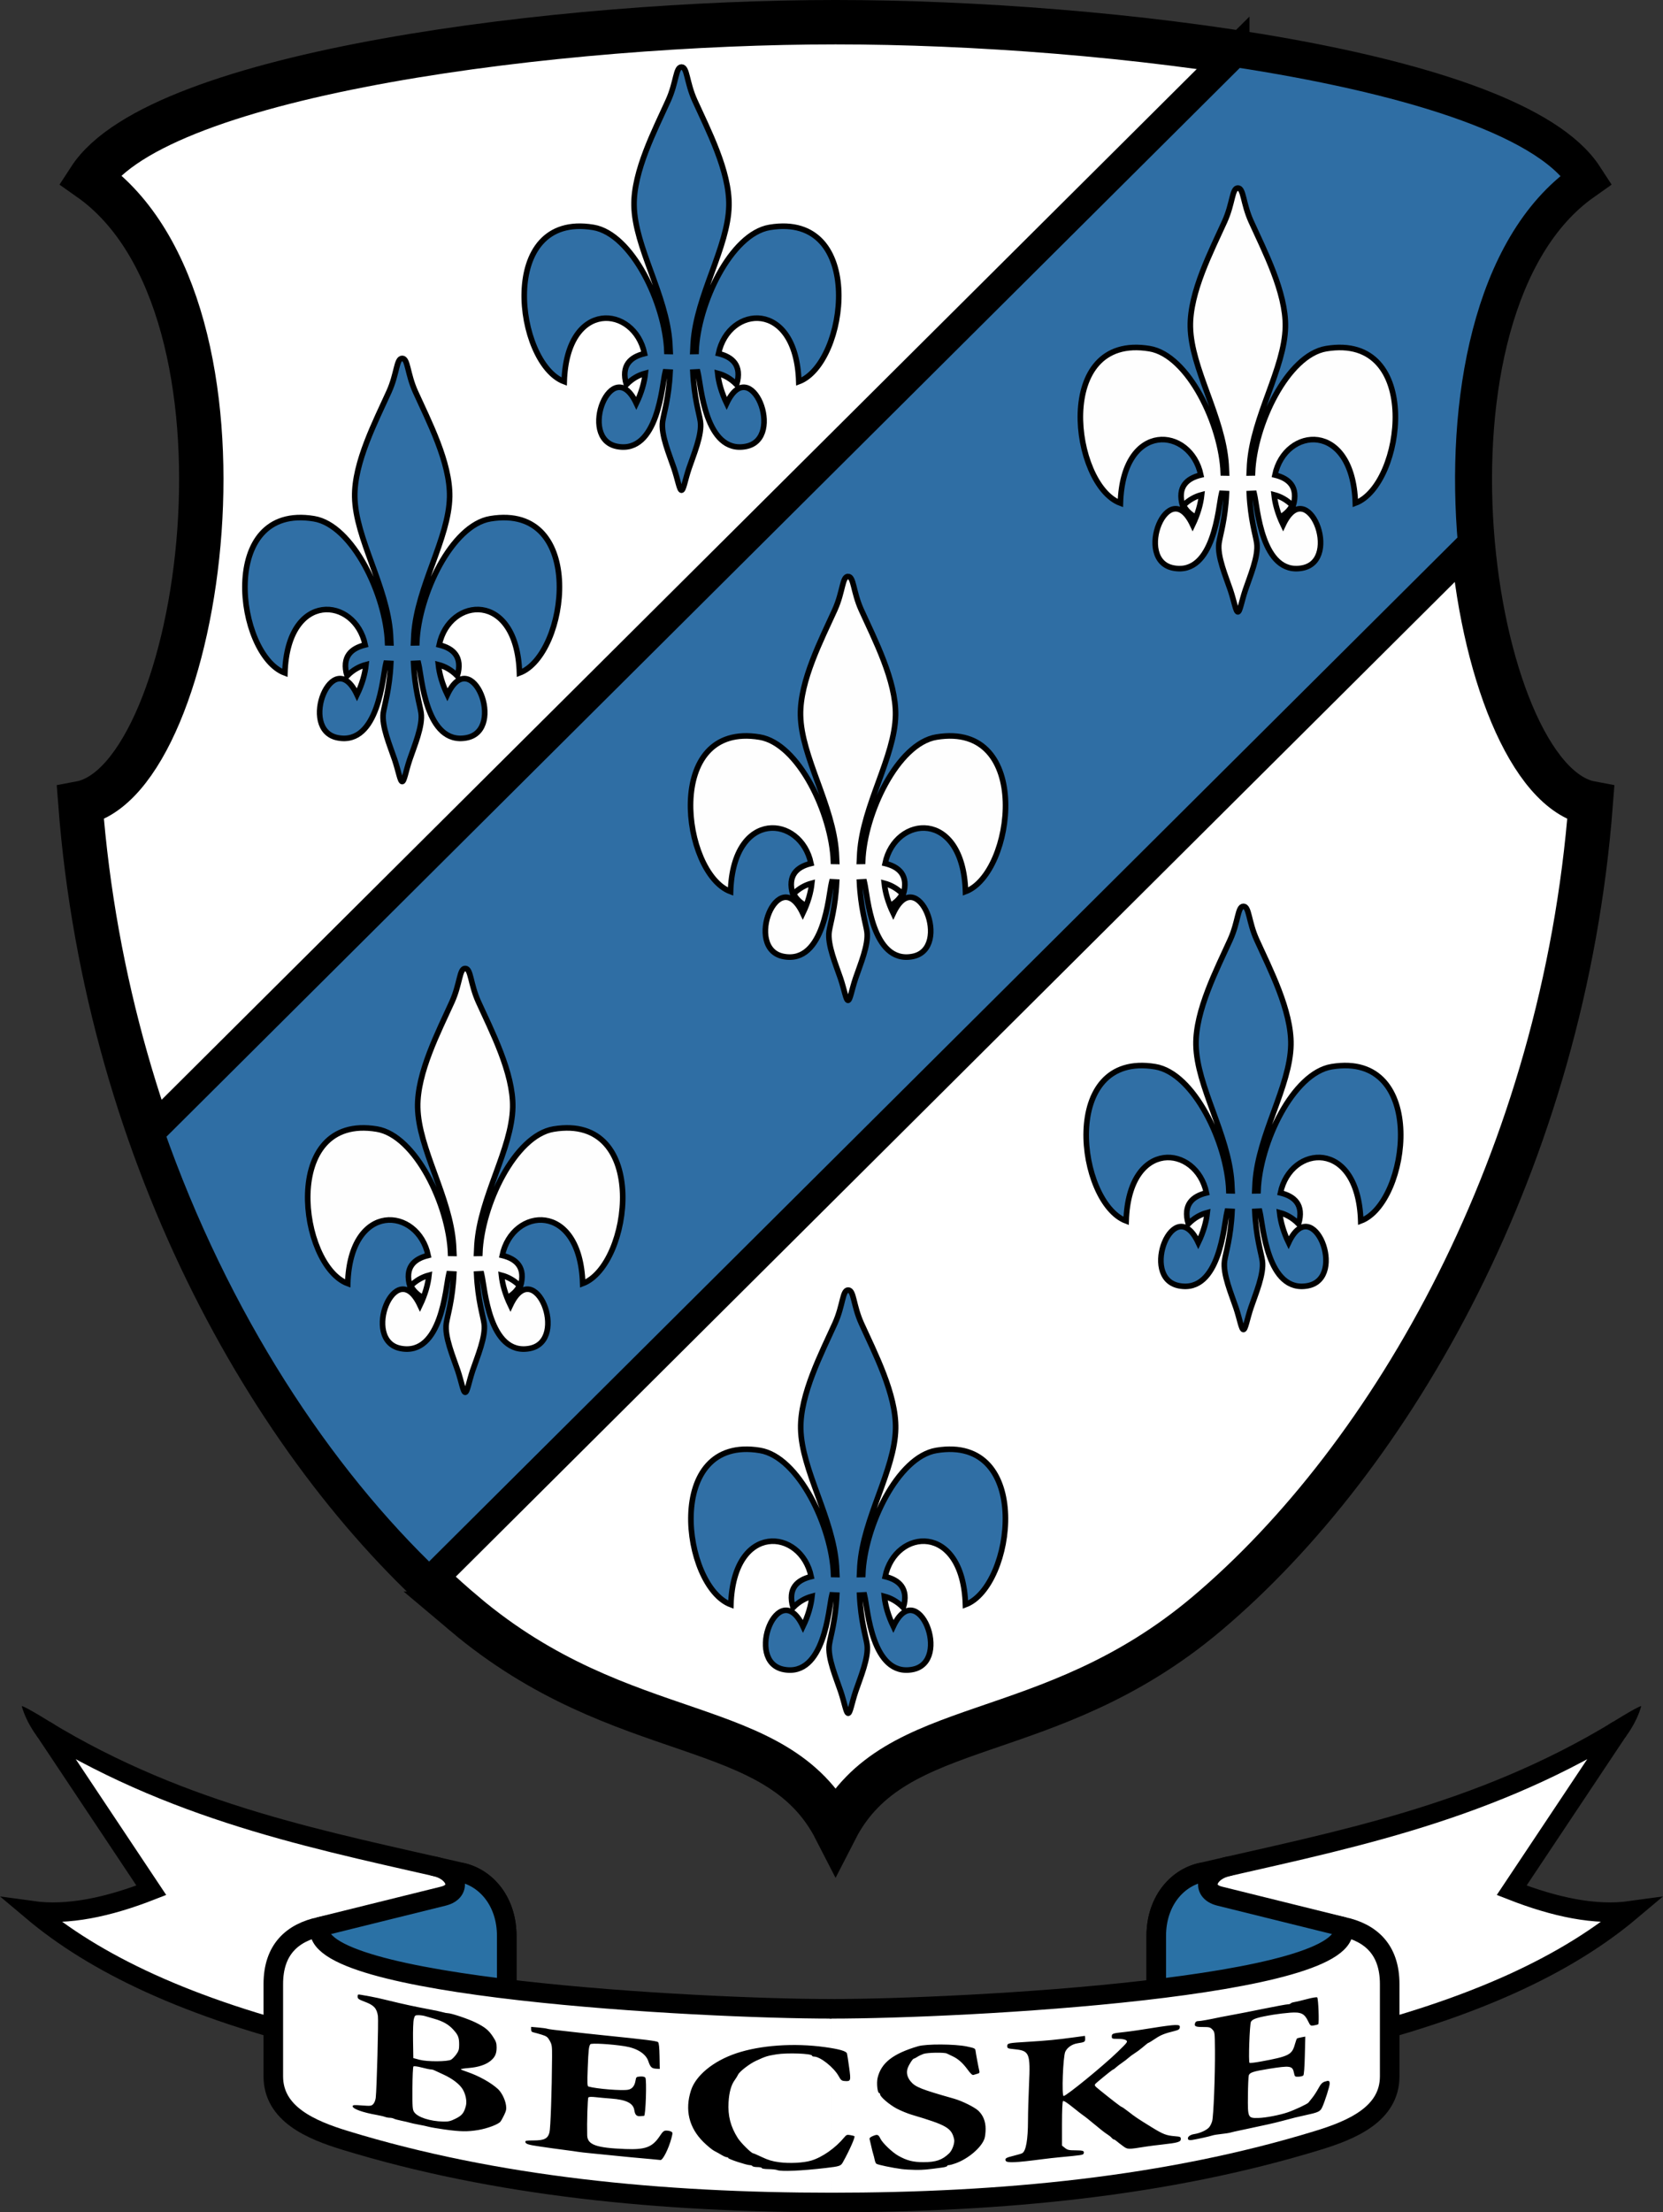 <?xml version="1.0" encoding="UTF-8" standalone="no"?>
<!-- Created with Inkscape (http://www.inkscape.org/) -->

<svg
   xmlns:dc="http://purl.org/dc/elements/1.1/"
   xmlns:cc="http://creativecommons.org/ns#"
   xmlns:rdf="http://www.w3.org/1999/02/22-rdf-syntax-ns#"
   xmlns:svg="http://www.w3.org/2000/svg"
   xmlns="http://www.w3.org/2000/svg"
   xmlns:sodipodi="http://sodipodi.sourceforge.net/DTD/sodipodi-0.dtd"
   xmlns:inkscape="http://www.inkscape.org/namespaces/inkscape"
   width="595.083mm"
   height="791.089mm"
   viewBox="0 0 595.083 791.089"
   version="1.1"
   id="svg4892"
   inkscape:version="0.92.1 r15371"
   sodipodi:docname="HUN Becske Címer.svg">
  <rect x="0" y="0" width="595.083" height="791.089" fill="#333333" stroke="none"/>
  <sodipodi:namedview
     inkscape:lockguides="false"
     inkscape:bbox-nodes="true"
     inkscape:bbox-paths="true"
     inkscape:snap-bbox="true"
     inkscape:object-nodes="true"
     fit-margin-bottom="0"
     fit-margin-right="0"
     fit-margin-left="0"
     fit-margin-top="0"
     id="base"
     pagecolor="#ffffff"
     bordercolor="#666666"
     borderopacity="1.0"
     inkscape:pageopacity="0.0"
     inkscape:pageshadow="2"
     inkscape:zoom="0.1575838"
     inkscape:cx="1116.1837"
     inkscape:cy="1123.0397"
     inkscape:document-units="mm"
     inkscape:current-layer="layer2"
     showgrid="false"
     showborder="true"
     showguides="true"
     inkscape:guide-bbox="true"
     inkscape:snap-global="true"
     inkscape:snap-center="true"
     inkscape:snap-to-guides="true"
     inkscape:window-width="1920"
     inkscape:window-height="1016"
     inkscape:window-x="-4"
     inkscape:window-y="-4"
     inkscape:window-maximized="1"
     inkscape:snap-text-baseline="true"
     inkscape:snap-intersection-paths="true"
     inkscape:object-paths="true"
     inkscape:snap-smooth-nodes="false"
     inkscape:snap-midpoints="true"
     inkscape:snap-others="true"
     inkscape:snap-grids="false"
     inkscape:showpageshadow="true"
     inkscape:pagecheckerboard="false" />
  <defs
     id="defs4886">
    <inkscape:path-effect
       fuse_tolerance="0"
       vertical_pattern="false"
       prop_units="false"
       tang_offset="0"
       normal_offset="0"
       spacing="10"
       scale_y_rel="false"
       prop_scale="1"
       copytype="single_stretched"
       pattern="m 58.221,0 h 1"
       is_visible="true"
       id="path-effect5224"
       effect="skeletal" />
    <inkscape:path-effect
       effect="skeletal"
       id="path-effect4688"
       is_visible="true"
       pattern="M 0,0 H 1"
       copytype="single_stretched"
       prop_scale="1"
       scale_y_rel="false"
       spacing="10"
       normal_offset="0"
       tang_offset="0"
       prop_units="false"
       vertical_pattern="false"
       fuse_tolerance="0" />
    <inkscape:path-effect
       effect="skeletal"
       id="path-effect4647"
       is_visible="true"
       pattern="M 0,0 H 1"
       copytype="repeated_stretched"
       prop_scale="1"
       scale_y_rel="false"
       spacing="10"
       normal_offset="0"
       tang_offset="0"
       prop_units="false"
       vertical_pattern="false"
       fuse_tolerance="0" />
    <inkscape:path-effect
       effect="skeletal"
       id="path-effect4600"
       is_visible="true"
       pattern="M 0,0 H 1"
       copytype="single_stretched"
       prop_scale="1"
       scale_y_rel="false"
       spacing="10"
       normal_offset="0"
       tang_offset="0"
       prop_units="false"
       vertical_pattern="false"
       fuse_tolerance="0" />
    <inkscape:path-effect
       effect="skeletal"
       id="path-effect4649"
       is_visible="true"
       pattern="M 0,0 H 1"
       copytype="repeated_stretched"
       prop_scale="1"
       scale_y_rel="true"
       spacing="-0.1"
       normal_offset="0.1"
       tang_offset="0"
       prop_units="false"
       vertical_pattern="false"
       fuse_tolerance="0" />
    <inkscape:path-effect
       effect="skeletal"
       id="path-effect4631"
       is_visible="true"
       pattern="m -6016.109,40.654 c 0,0.027 0,0.067 -0.032,0.067 -2e-4,0 -4e-4,-3e-6 -6e-4,-7e-6 -0.027,-5.61e-4 -0.032,-0.04 -0.032,-0.067 0,-1.6e-5 0,-3.2e-5 0,-4.8e-5 0,-0.027 0.01,-0.067 0.033,-0.067 0,0 0,0 1e-4,0 0.027,7.9e-5 0.032,0.04 0.032,0.067 z"
       copytype="repeated_stretched"
       prop_scale="1.04"
       scale_y_rel="true"
       spacing="0.4"
       normal_offset="0"
       tang_offset="0.4"
       prop_units="false"
       vertical_pattern="false"
       fuse_tolerance="0" />
    <inkscape:path-effect
       effect="skeletal"
       id="path-effect4599"
       is_visible="true"
       pattern="m -6016.214,40.547 h 0.265"
       copytype="repeated_stretched"
       prop_scale="1"
       scale_y_rel="false"
       spacing="0"
       normal_offset="0"
       tang_offset="0"
       prop_units="false"
       vertical_pattern="false"
       fuse_tolerance="0" />
    <inkscape:path-effect
       effect="skeletal"
       id="path-effect4596"
       is_visible="true"
       pattern="m -7238.617,93.385 c 0.99,-0.118 2.602,-0.061 2.711,0.645 0.156,1.01 -0.627,2.923 -0.427,3.825 0.088,0.397 0.496,0.198 1.072,0.179"
       copytype="repeated_stretched"
       prop_scale="1"
       scale_y_rel="false"
       spacing="10"
       normal_offset="0"
       tang_offset="0"
       prop_units="false"
       vertical_pattern="false"
       fuse_tolerance="0" />
    <inkscape:path-effect
       effect="skeletal"
       id="path-effect4594"
       is_visible="true"
       pattern="M 0,0 H 1"
       copytype="repeated_stretched"
       prop_scale="1"
       scale_y_rel="false"
       spacing="0"
       normal_offset="0"
       tang_offset="0"
       prop_units="false"
       vertical_pattern="false"
       fuse_tolerance="0" />
    <inkscape:path-effect
       fuse_tolerance="0"
       vertical_pattern="false"
       prop_units="false"
       tang_offset="0"
       normal_offset="0"
       spacing="0"
       scale_y_rel="false"
       prop_scale="1"
       copytype="single_stretched"
       pattern="M 0,0 H 1"
       is_visible="true"
       effect="skeletal"
       id="path-effect4737" />
    <inkscape:path-effect
       effect="skeletal"
       id="path-effect4735"
       is_visible="true"
       pattern="M 0,0 H 1"
       copytype="single_stretched"
       prop_scale="1"
       scale_y_rel="false"
       spacing="0"
       normal_offset="0"
       tang_offset="0"
       prop_units="false"
       vertical_pattern="false"
       fuse_tolerance="0" />
    <clipPath
       id="clipPath4754"
       clipPathUnits="userSpaceOnUse">
      <path
         style="opacity:1;vector-effect:none;fill:none;fill-opacity:1;fill-rule:evenodd;stroke:#000000;stroke-width:0.265;stroke-linecap:round;stroke-linejoin:miter;stroke-miterlimit:4;stroke-dasharray:none;stroke-dashoffset:0;stroke-opacity:1"
         d="m -3720.345,-167.887 v 25.776 c 0,13.599 -10.894,24.547 -24.426,24.547 -13.532,0 -24.426,-10.948 -24.426,-24.547 v -25.776 z"
         id="path4756"
         inkscape:connector-curvature="0"
         sodipodi:nodetypes="cssscc" />
    </clipPath>
    <clipPath
       id="clipPath4758"
       clipPathUnits="userSpaceOnUse">
      <path
         style="opacity:1;vector-effect:none;fill:none;fill-opacity:1;fill-rule:evenodd;stroke:#000000;stroke-width:0.265;stroke-linecap:round;stroke-linejoin:miter;stroke-miterlimit:4;stroke-dasharray:none;stroke-dashoffset:0;stroke-opacity:1"
         d="m -3720.345,-167.887 v 25.776 c 0,13.599 -10.894,24.547 -24.426,24.547 -13.532,0 -24.426,-10.948 -24.426,-24.547 v -25.776 z"
         id="path4760"
         inkscape:connector-curvature="0"
         sodipodi:nodetypes="cssscc" />
    </clipPath>
    <clipPath
       id="clipPath5839"
       clipPathUnits="userSpaceOnUse">
      <path
         inkscape:transform-center-y="7.6454958"
         inkscape:transform-center-x="-19.299972"
         style="opacity:1;vector-effect:none;fill:none;fill-opacity:1;stroke:#ff00ff;stroke-width:0.265;stroke-linecap:round;stroke-linejoin:miter;stroke-miterlimit:4;stroke-dasharray:none;stroke-dashoffset:0;stroke-opacity:1"
         d="m -5453.588,84.65 c 0.879,0.246 3.14,-1.017 3.724,-2.862 -13.127,-4.223 -25.882,-7.185 -38.6,-7.185 -12.718,0 -25.473,2.961 -38.6,7.185 0.584,1.845 2.845,3.108 3.724,2.862 16.269,-4.56 25.784,-5.505 34.876,-5.559 9.092,0.054 18.607,0.998 34.876,5.559 z"
         id="path5841"
         inkscape:connector-curvature="0"
         sodipodi:nodetypes="scccscs" />
    </clipPath>
    <clipPath
       clipPathUnits="userSpaceOnUse"
       id="clipPath10969">
      <path
         sodipodi:nodetypes="ccccsc"
         inkscape:connector-curvature="0"
         id="path10971"
         d="m -6386.081,252.12 c -1.229,8.865 2.197,11.155 5.987,12.02 l 6.875,-2.713 0.327,-4.21 c -0.654,-1.786 -2.018,-4.967 -4.084,-5.76 -2.011,-0.772 -5.16,-0.266 -7.141,0.054"
         style="opacity:1;vector-effect:none;fill:none;fill-opacity:1;stroke:#000000;stroke-width:0.397;stroke-linecap:round;stroke-linejoin:miter;stroke-miterlimit:4;stroke-dasharray:none;stroke-dashoffset:0;stroke-opacity:1" />
    </clipPath>
    <clipPath
       clipPathUnits="userSpaceOnUse"
       id="clipPath12604">
      <path
         sodipodi:nodetypes="cscccc"
         inkscape:connector-curvature="0"
         id="path12606"
         d="m -6430.561,249.107 c 0.85,2.18 3.159,4.534 5.94,2.76 0.279,-0.178 4.584,-3.742 4.584,-3.742 l 0.468,-4.256 -3.602,-4.584 -4.958,2.666"
         style="opacity:1;vector-effect:none;fill:none;fill-opacity:1;stroke:#000000;stroke-width:0.397;stroke-linecap:round;stroke-linejoin:miter;stroke-miterlimit:4;stroke-dasharray:none;stroke-dashoffset:0;stroke-opacity:1" />
    </clipPath>
    <clipPath
       clipPathUnits="userSpaceOnUse"
       id="clipPath43020">
      <path
         style="opacity:1;vector-effect:none;fill:none;fill-opacity:1;stroke:#000000;stroke-width:2.117;stroke-linecap:round;stroke-linejoin:miter;stroke-miterlimit:4;stroke-dasharray:none;stroke-dashoffset:0;stroke-opacity:1"
         d="m -7361.159,200.7 c -20.39,-39.563 17.308,-76.333 -13.745,-130.392 8.779,-12.671 15.626,-26.671 18.423,-43.455 18.98,5.822 39.932,10.829 64.822,10.829 24.89,0 45.842,-5.007 64.822,-10.829 2.796,16.784 9.643,30.784 18.423,43.455 -31.052,54.059 6.646,90.829 -13.745,130.392 -10.7,20.761 -52.049,20.453 -69.5,36.818 -17.451,-16.365 -58.8,-16.057 -69.5,-36.818 z"
         id="path43022"
         inkscape:connector-curvature="0"
         sodipodi:nodetypes="scccccscs"
         inkscape:transform-center-x="41.622508"
         inkscape:transform-center-y="-124.08368" />
    </clipPath>
    <clipPath
       clipPathUnits="userSpaceOnUse"
       id="clipPath43026">
      <path
         style="opacity:1;vector-effect:none;fill:none;fill-opacity:1;stroke:#000000;stroke-width:2.117;stroke-linecap:round;stroke-linejoin:miter;stroke-miterlimit:4;stroke-dasharray:none;stroke-dashoffset:0;stroke-opacity:1"
         d="m -7361.159,200.7 c -20.39,-39.563 17.308,-76.333 -13.745,-130.392 8.779,-12.671 15.626,-26.671 18.423,-43.455 18.98,5.822 39.932,10.829 64.822,10.829 24.89,0 45.842,-5.007 64.822,-10.829 2.796,16.784 9.643,30.784 18.423,43.455 -31.052,54.059 6.646,90.829 -13.745,130.392 -10.7,20.761 -52.049,20.453 -69.5,36.818 -17.451,-16.365 -58.8,-16.057 -69.5,-36.818 z"
         id="path43028"
         inkscape:connector-curvature="0"
         sodipodi:nodetypes="scccccscs"
         inkscape:transform-center-x="41.622508"
         inkscape:transform-center-y="-124.08368" />
    </clipPath>
    <clipPath
       clipPathUnits="userSpaceOnUse"
       id="clipPath4590">
      <path
         id="path4592"
         d="m -7567.196,57.484 c -3.243,0.021 -7.173,0.778 -12.433,2.766 v 15.649 c 20.44,-7.726 20.737,3.2 39.099,3.2 18.389,0 18.66,-10.958 39.187,-3.167 V 60.283 c -20.527,-7.791 -20.798,3.167 -39.187,3.167 -13.636,0 -17.308,-6.028 -26.666,-5.966 z"
         style="opacity:1;vector-effect:none;fill:none;fill-opacity:1;stroke:#000000;stroke-width:0.265;stroke-linecap:round;stroke-linejoin:miter;stroke-miterlimit:4;stroke-dasharray:none;stroke-dashoffset:0;stroke-opacity:1"
         inkscape:connector-curvature="0" />
    </clipPath>
    <clipPath
       id="clipPath6377"
       clipPathUnits="userSpaceOnUse">
      <path
         style="opacity:1;vector-effect:none;fill:none;fill-opacity:1;stroke:#000000;stroke-width:0.397;stroke-linecap:round;stroke-linejoin:miter;stroke-miterlimit:4;stroke-dasharray:none;stroke-dashoffset:0;stroke-opacity:1"
         d="m -8012.114,63.783 c -11.524,17.719 -43.089,-7.949 -53.359,7.483 -0.507,0.763 -0.89,1.646 -1.278,2.571 0,0 -1.109,1.252 -0.225,2.671 4.337,6.962 -13.058,27.201 -2.14,28.571 1.942,0.244 -0.118,3.156 -0.016,3.154 0.903,-0.014 0.787,1.087 1.535,2.506 9.694,18.397 -4.764,33.715 -10.392,40.872 -1.5,1.907 -0.495,3.302 -1.065,3.321 7.833,0.069 -1.668,38.592 18.166,48.738 17.618,9.013 40.373,-1.829 48.774,12.645"
         id="path6379"
         inkscape:connector-curvature="0"
         sodipodi:nodetypes="cscssssscsc"
         inkscape:transform-center-x="33.469424"
         inkscape:transform-center-y="-97.631305" />
    </clipPath>
    <clipPath
       clipPathUnits="userSpaceOnUse"
       id="clipPath4881">
      <path
         inkscape:transform-center-y="-100.53728"
         inkscape:transform-center-x="42.45311"
         sodipodi:nodetypes="sssccssscs"
         inkscape:connector-curvature="0"
         id="path4883"
         d="m -8020.505,525.446 h -38.338 c -11.786,0 -27.824,-9.727 -27.824,-29.363 V 336.832 h 169.276 v 159.251 c 0,19.635 -16.038,29.363 -27.824,29.363 h -38.338 c -10.406,0 -18.128,6.644 -18.476,11.925 -0.348,-5.28 -8.07,-11.925 -18.476,-11.925 z"
         style="opacity:1;vector-effect:none;fill:#da251c;fill-opacity:1;stroke:#000000;stroke-width:0.794;stroke-linecap:round;stroke-linejoin:miter;stroke-miterlimit:4;stroke-dasharray:none;stroke-dashoffset:0;stroke-opacity:1" />
    </clipPath>
    <clipPath
       clipPathUnits="userSpaceOnUse"
       id="clipPath4986">
      <path
         style="opacity:1;vector-effect:none;fill:none;fill-opacity:1;stroke:#ff00ff;stroke-width:0.079;stroke-linecap:round;stroke-linejoin:miter;stroke-miterlimit:4;stroke-dasharray:none;stroke-dashoffset:0;stroke-opacity:1"
         d="m -8150.198,403.103 18.239,-52.531 2.658,-7.677 20.896,60.197"
         id="path4988"
         inkscape:connector-curvature="0"
         sodipodi:nodetypes="cccc"
         inkscape:transform-center-x="10.450903"
         inkscape:transform-center-y="-36.719747" />
    </clipPath>
    <clipPath
       clipPathUnits="userSpaceOnUse"
       id="clipPath4990">
      <path
         inkscape:transform-center-y="-36.719747"
         inkscape:transform-center-x="10.450903"
         sodipodi:nodetypes="cccc"
         inkscape:connector-curvature="0"
         id="path4992"
         d="m -8150.198,403.103 18.239,-52.531 2.658,-7.677 20.896,60.197"
         style="opacity:1;vector-effect:none;fill:none;fill-opacity:1;stroke:#ff00ff;stroke-width:0.079;stroke-linecap:round;stroke-linejoin:miter;stroke-miterlimit:4;stroke-dasharray:none;stroke-dashoffset:0;stroke-opacity:1" />
    </clipPath>
    <clipPath
       clipPathUnits="userSpaceOnUse"
       id="clipPath6225">
      <path
         style="opacity:1;vector-effect:none;fill:none;fill-opacity:1;stroke:#000000;stroke-width:0.397;stroke-linecap:round;stroke-linejoin:miter;stroke-miterlimit:4;stroke-dasharray:none;stroke-dashoffset:0;stroke-opacity:1"
         d="m -8500.769,1032.82 c 8.051,-6.563 15.28,-13.69 21.145,-22.352 9.712,4.708 16.741,-0.859 17.465,-6.277 0.646,-4.833 -1.884,-7.692 -1.547,-12.029 0.428,-5.5 4.934,-10.025 4.334,-17.793 12.924,4.882 16.711,9.542 17.619,14.053 0.108,0.538 -0.289,1.47 -0.195,1.945 1.233,6.199 -0.604,6.633 -0.881,11.809 1.155,-0.083 1.997,0.604 2.084,1.97 0.673,0.529 0.296,2.161 0.117,2.931 6.152,3.451 14.95,3.777 20.923,2.237 -1.327,4.952 -2.595,9.85 -2.414,13.432 l -68.944,20.043"
         id="path6227"
         inkscape:connector-curvature="0"
         sodipodi:nodetypes="ccsscsscccccc" />
    </clipPath>
  </defs>
  <g
     transform="translate(9259.116,-684.77)"
     inkscape:groupmode="layer"
     id="layer2"
     inkscape:label="RASZTER" />
  <g
     transform="translate(9259.116,-684.77)"
     inkscape:groupmode="layer"
     id="layer3"
     inkscape:label="1">
    <g
       transform="rotate(-90,-3258.461,-169.769)"
       id="g5275"
       inkscape:transform-center-x="-16.512308"
       inkscape:transform-center-y="-5.5595725" />
    <g
       transform="rotate(-150,-3258.461,-169.769)"
       id="g5295"
       inkscape:transform-center-x="-5.5617607"
       inkscape:transform-center-y="-16.511725" />
    <g
       inkscape:transform-center-y="-16.512308"
       inkscape:transform-center-x="5.5595725"
       id="g5305"
       transform="rotate(-180,-3258.461,-169.769)" />
    <g
       transform="rotate(90,-3258.461,-169.769)"
       id="g5335"
       inkscape:transform-center-x="16.512308"
       inkscape:transform-center-y="5.5595725" />
    <g
       inkscape:transform-center-y="12.404912"
       inkscape:transform-center-x="12.406871"
       id="g5345"
       transform="rotate(60,-3258.461,-169.769)" />
    <g
       transform="rotate(30,-3258.461,-169.769)"
       id="g5355"
       inkscape:transform-center-x="3.8267214"
       inkscape:transform-center-y="14.832502" />
    <g
       transform="rotate(-60,-3258.461,-169.769)"
       inkscape:transform-center-y="3.8267221"
       inkscape:transform-center-x="-14.832502"
       id="g5382" />
    <rect
       ry="0"
       y="-321.855"
       x="-4582.534"
       height="15.715"
       width="0"
       id="rect4509"
       style="opacity:1;vector-effect:none;fill:none;fill-opacity:1;fill-rule:evenodd;stroke:#ff00ff;stroke-width:0.079;stroke-linecap:round;stroke-linejoin:miter;stroke-miterlimit:4;stroke-dasharray:none;stroke-dashoffset:0;stroke-opacity:1" />
    <path
       style="opacity:1;fill:#f8b703;fill-opacity:1;fill-rule:evenodd;stroke:#f8b703;stroke-width:0.3;stroke-linecap:square;stroke-linejoin:round;stroke-miterlimit:4;stroke-dasharray:none;stroke-dashoffset:0;stroke-opacity:1;paint-order:fill markers stroke"
       d=""
       id="path4739"
       inkscape:connector-curvature="0"
       transform="matrix(0.265,0,0,0.265,-6970.053,138.905)" />
    <path
       style="opacity:1;fill:#f8b703;fill-opacity:1;fill-rule:evenodd;stroke:#f8b703;stroke-width:0.3;stroke-linecap:square;stroke-linejoin:round;stroke-miterlimit:4;stroke-dasharray:none;stroke-dashoffset:0;stroke-opacity:1;paint-order:fill markers stroke"
       d=""
       id="path4741"
       inkscape:connector-curvature="0"
       transform="matrix(0.265,0,0,0.265,-6970.053,138.905)" />
    <rect
       style="opacity:1;vector-effect:none;fill:none;fill-opacity:1;fill-rule:evenodd;stroke:#ff00ff;stroke-width:0.079;stroke-linecap:round;stroke-linejoin:miter;stroke-miterlimit:4;stroke-dasharray:none;stroke-dashoffset:0;stroke-opacity:1"
       id="rect5017"
       width="0"
       height="0"
       x="-8050.607"
       y="121.259" />
    <g
       id="g4704">
      <path
         sodipodi:nodetypes="scccccscs"
         inkscape:connector-curvature="0"
         id="path4541"
         d="m -9092.986,1261.796 c -66.185,-55.815 -127.609,-162.199 -137.373,-289.781 43.888,-8.22 68.633,-177.35 3.358,-223.307 24.841,-38.195 169.274,-56.001 266.884,-56.001 97.609,0 242.043,17.806 266.884,56.001 -65.275,45.957 -40.53,215.087 3.358,223.307 -9.764,127.582 -71.188,233.966 -137.373,289.781 -57.21,48.246 -111.619,35.634 -132.869,77.081 -21.25,-41.447 -75.658,-28.834 -132.869,-77.081 z"
         style="opacity:1;vector-effect:none;fill:#ffffff;fill-opacity:1;stroke:#000000;stroke-width:15.875;stroke-linecap:round;stroke-linejoin:miter;stroke-miterlimit:4;stroke-dasharray:none;stroke-dashoffset:0;stroke-opacity:1" />
      <path
         inkscape:connector-curvature="0"
         id="path4551"
         d="m -8817.298,703.419 -388.372,386.44 c 23.497,67.172 60.393,122.94 100.15,160.706 l 373.391,-371.54 c -4.477,-50.23 5.253,-106.631 38.894,-130.316 -13.836,-21.274 -64.78,-36.22 -124.064,-45.289 z"
         style="opacity:1;vector-effect:none;fill:#2f6ea4;fill-opacity:1;stroke:#000000;stroke-width:10.583;stroke-linecap:round;stroke-linejoin:miter;stroke-miterlimit:4;stroke-dasharray:none;stroke-dashoffset:0;stroke-opacity:1" />
      <g
         transform="translate(-529.167)"
         id="g4566">
        <path
           style="opacity:1;vector-effect:none;fill:#fefefe;fill-opacity:1;stroke:#000000;stroke-width:2;stroke-linecap:round;stroke-linejoin:miter;stroke-miterlimit:4;stroke-dasharray:none;stroke-dashoffset:0;stroke-opacity:1"
           d="m -8573.271,1150.724 c -3.305,-0.508 -8.134,-2.64 -9.759,-6.401 l 5.142,-7.45 5.981,0.525"
           id="path4552"
           inkscape:connector-curvature="0"
           sodipodi:nodetypes="cccc"
           inkscape:transform-center-x="13.956713"
           inkscape:transform-center-y="128.26806" />
        <path
           inkscape:transform-center-y="128.26806"
           inkscape:transform-center-x="-13.956696"
           sodipodi:nodetypes="cccc"
           inkscape:connector-curvature="0"
           id="path4560"
           d="m -8553.752,1150.724 c 3.305,-0.508 8.134,-2.64 9.759,-6.401 l -5.142,-7.45 -5.981,0.525"
           style="opacity:1;vector-effect:none;fill:#fefefe;fill-opacity:1;stroke:#000000;stroke-width:2;stroke-linecap:round;stroke-linejoin:miter;stroke-miterlimit:4;stroke-dasharray:none;stroke-dashoffset:0;stroke-opacity:1" />
        <path
           inkscape:connector-curvature="0"
           style="opacity:1;vector-effect:none;fill:#fefefe;fill-opacity:1;stroke:#000000;stroke-width:7.559;stroke-linecap:round;stroke-linejoin:miter;stroke-miterlimit:4;stroke-dasharray:none;stroke-dashoffset:0;stroke-opacity:1"
           d="m 73.439,225.4 c -7.921,0 -6.75,20.449 -17.854,45.033 C 37.788,309.84 8.373,366.098 9.268,412.633 10.351,468.95 53.17,533.542 57.543,598.338 c 0.268,3.968 0.46,7.808 0.596,11.539 -1.463,-0.034 -2.912,-0.073 -4.414,-0.082 C 51.421,545.244 6.447,450.761 -45.838,442.117 -176.597,420.5 -150.829,626.134 -85.207,650.572 -81.646,538.618 9.859,547.6 23.402,612.621 4.74,617.16 -8.727,628.376 -1.125,654.537 c 8.34,-8.423 16.923,-12.916 25.648,-15.219 -1.334,12.407 -5.163,26.027 -12.162,40.604 -32.575,-69.146 -80.124,47.881 -26.061,58.234 55.376,10.605 60.946,-83.714 64.811,-98.906 0.161,-0.631 0.303,-1.28 0.449,-1.926 2.15,0.098 4.305,0.212 6.459,0.338 -1.648,34.85 -8.544,55.926 -10.109,66.715 -2.592,17.872 9.355,45.383 15.4,63.4 5.255,15.664 7.311,29.541 10.129,29.541 2.817,0 4.873,-13.877 10.129,-29.541 6.045,-18.017 17.992,-45.529 15.4,-63.4 -1.565,-10.789 -8.461,-31.865 -10.109,-66.715 2.154,-0.126 4.309,-0.24 6.459,-0.338 0.146,0.646 0.289,1.295 0.449,1.926 3.865,15.192 9.435,109.511 64.811,98.906 54.064,-10.354 6.515,-127.38 -26.061,-58.234 -6.999,-14.576 -10.828,-28.197 -12.162,-40.604 8.725,2.303 17.307,6.796 25.646,15.219 7.602,-26.161 -5.863,-37.377 -24.525,-41.916 13.544,-65.021 105.049,-74.003 108.609,37.951 65.622,-24.438 91.39,-230.072 -39.369,-208.455 -52.285,8.644 -97.259,103.127 -99.563,167.678 -1.502,0.009 -2.952,0.048 -4.414,0.082 0.135,-3.731 0.328,-7.571 0.596,-11.539 4.373,-64.796 47.192,-129.388 48.275,-185.705 0.895,-46.535 -28.521,-102.793 -46.318,-142.199 -11.103,-24.584 -9.933,-45.033 -17.854,-45.033 z"
           transform="matrix(0.265,0,0,0.265,-8582.942,971.353)"
           id="path4545" />
      </g>
      <g
         id="g4574"
         transform="translate(-392.177,-140.165)">
        <path
           inkscape:transform-center-y="128.26806"
           inkscape:transform-center-x="13.956713"
           sodipodi:nodetypes="cccc"
           inkscape:connector-curvature="0"
           id="path4568"
           d="m -8573.271,1150.724 c -3.305,-0.508 -8.134,-2.64 -9.759,-6.401 l 5.142,-7.45 5.981,0.525"
           style="opacity:1;vector-effect:none;fill:#fefefe;fill-opacity:1;stroke:#000000;stroke-width:2;stroke-linecap:round;stroke-linejoin:miter;stroke-miterlimit:4;stroke-dasharray:none;stroke-dashoffset:0;stroke-opacity:1" />
        <path
           style="opacity:1;vector-effect:none;fill:#fefefe;fill-opacity:1;stroke:#000000;stroke-width:2;stroke-linecap:round;stroke-linejoin:miter;stroke-miterlimit:4;stroke-dasharray:none;stroke-dashoffset:0;stroke-opacity:1"
           d="m -8553.752,1150.724 c 3.305,-0.508 8.134,-2.64 9.759,-6.401 l -5.142,-7.45 -5.981,0.525"
           id="path4570"
           inkscape:connector-curvature="0"
           sodipodi:nodetypes="cccc"
           inkscape:transform-center-x="-13.956696"
           inkscape:transform-center-y="128.26806" />
        <path
           id="path4572"
           transform="matrix(0.265,0,0,0.265,-8582.942,971.353)"
           d="m 73.439,225.4 c -7.921,0 -6.75,20.449 -17.854,45.033 C 37.788,309.84 8.373,366.098 9.268,412.633 10.351,468.95 53.17,533.542 57.543,598.338 c 0.268,3.968 0.46,7.808 0.596,11.539 -1.463,-0.034 -2.912,-0.073 -4.414,-0.082 C 51.421,545.244 6.447,450.761 -45.838,442.117 -176.597,420.5 -150.829,626.134 -85.207,650.572 -81.646,538.618 9.859,547.6 23.402,612.621 4.74,617.16 -8.727,628.376 -1.125,654.537 c 8.34,-8.423 16.923,-12.916 25.648,-15.219 -1.334,12.407 -5.163,26.027 -12.162,40.604 -32.575,-69.146 -80.124,47.881 -26.061,58.234 55.376,10.605 60.946,-83.714 64.811,-98.906 0.161,-0.631 0.303,-1.28 0.449,-1.926 2.15,0.098 4.305,0.212 6.459,0.338 -1.648,34.85 -8.544,55.926 -10.109,66.715 -2.592,17.872 9.355,45.383 15.4,63.4 5.255,15.664 7.311,29.541 10.129,29.541 2.817,0 4.873,-13.877 10.129,-29.541 6.045,-18.017 17.992,-45.529 15.4,-63.4 -1.565,-10.789 -8.461,-31.865 -10.109,-66.715 2.154,-0.126 4.309,-0.24 6.459,-0.338 0.146,0.646 0.289,1.295 0.449,1.926 3.865,15.192 9.435,109.511 64.811,98.906 54.064,-10.354 6.515,-127.38 -26.061,-58.234 -6.999,-14.576 -10.828,-28.197 -12.162,-40.604 8.725,2.303 17.307,6.796 25.646,15.219 7.602,-26.161 -5.863,-37.377 -24.525,-41.916 13.544,-65.021 105.049,-74.003 108.609,37.951 65.622,-24.438 91.39,-230.072 -39.369,-208.455 -52.285,8.644 -97.259,103.127 -99.563,167.678 -1.502,0.009 -2.952,0.048 -4.414,0.082 0.135,-3.731 0.328,-7.571 0.596,-11.539 4.373,-64.796 47.192,-129.388 48.275,-185.705 0.895,-46.535 -28.521,-102.793 -46.318,-142.199 -11.103,-24.584 -9.933,-45.033 -17.854,-45.033 z"
           style="opacity:1;vector-effect:none;fill:#fefefe;fill-opacity:1;stroke:#000000;stroke-width:7.559;stroke-linecap:round;stroke-linejoin:miter;stroke-miterlimit:4;stroke-dasharray:none;stroke-dashoffset:0;stroke-opacity:1"
           inkscape:connector-curvature="0" />
      </g>
      <g
         transform="translate(-252.677,-279.071)"
         id="g4582">
        <path
           style="opacity:1;vector-effect:none;fill:#fefefe;fill-opacity:1;stroke:#000000;stroke-width:2;stroke-linecap:round;stroke-linejoin:miter;stroke-miterlimit:4;stroke-dasharray:none;stroke-dashoffset:0;stroke-opacity:1"
           d="m -8573.271,1150.724 c -3.305,-0.508 -8.134,-2.64 -9.759,-6.401 l 5.142,-7.45 5.981,0.525"
           id="path4576"
           inkscape:connector-curvature="0"
           sodipodi:nodetypes="cccc"
           inkscape:transform-center-x="13.956713"
           inkscape:transform-center-y="128.26806" />
        <path
           inkscape:transform-center-y="128.26806"
           inkscape:transform-center-x="-13.956696"
           sodipodi:nodetypes="cccc"
           inkscape:connector-curvature="0"
           id="path4578"
           d="m -8553.752,1150.724 c 3.305,-0.508 8.134,-2.64 9.759,-6.401 l -5.142,-7.45 -5.981,0.525"
           style="opacity:1;vector-effect:none;fill:#fefefe;fill-opacity:1;stroke:#000000;stroke-width:2;stroke-linecap:round;stroke-linejoin:miter;stroke-miterlimit:4;stroke-dasharray:none;stroke-dashoffset:0;stroke-opacity:1" />
        <path
           inkscape:connector-curvature="0"
           style="opacity:1;vector-effect:none;fill:#fefefe;fill-opacity:1;stroke:#000000;stroke-width:7.559;stroke-linecap:round;stroke-linejoin:miter;stroke-miterlimit:4;stroke-dasharray:none;stroke-dashoffset:0;stroke-opacity:1"
           d="m 73.439,225.4 c -7.921,0 -6.75,20.449 -17.854,45.033 C 37.788,309.84 8.373,366.098 9.268,412.633 10.351,468.95 53.17,533.542 57.543,598.338 c 0.268,3.968 0.46,7.808 0.596,11.539 -1.463,-0.034 -2.912,-0.073 -4.414,-0.082 C 51.421,545.244 6.447,450.761 -45.838,442.117 -176.597,420.5 -150.829,626.134 -85.207,650.572 -81.646,538.618 9.859,547.6 23.402,612.621 4.74,617.16 -8.727,628.376 -1.125,654.537 c 8.34,-8.423 16.923,-12.916 25.648,-15.219 -1.334,12.407 -5.163,26.027 -12.162,40.604 -32.575,-69.146 -80.124,47.881 -26.061,58.234 55.376,10.605 60.946,-83.714 64.811,-98.906 0.161,-0.631 0.303,-1.28 0.449,-1.926 2.15,0.098 4.305,0.212 6.459,0.338 -1.648,34.85 -8.544,55.926 -10.109,66.715 -2.592,17.872 9.355,45.383 15.4,63.4 5.255,15.664 7.311,29.541 10.129,29.541 2.817,0 4.873,-13.877 10.129,-29.541 6.045,-18.017 17.992,-45.529 15.4,-63.4 -1.565,-10.789 -8.461,-31.865 -10.109,-66.715 2.154,-0.126 4.309,-0.24 6.459,-0.338 0.146,0.646 0.289,1.295 0.449,1.926 3.865,15.192 9.435,109.511 64.811,98.906 54.064,-10.354 6.515,-127.38 -26.061,-58.234 -6.999,-14.576 -10.828,-28.197 -12.162,-40.604 8.725,2.303 17.307,6.796 25.646,15.219 7.602,-26.161 -5.863,-37.377 -24.525,-41.916 13.544,-65.021 105.049,-74.003 108.609,37.951 65.622,-24.438 91.39,-230.072 -39.369,-208.455 -52.285,8.644 -97.259,103.127 -99.563,167.678 -1.502,0.009 -2.952,0.048 -4.414,0.082 0.135,-3.731 0.328,-7.571 0.596,-11.539 4.373,-64.796 47.192,-129.388 48.275,-185.705 0.895,-46.535 -28.521,-102.793 -46.318,-142.199 -11.103,-24.584 -9.933,-45.033 -17.854,-45.033 z"
           transform="matrix(0.265,0,0,0.265,-8582.942,971.353)"
           id="path4580" />
      </g>
      <path
         inkscape:connector-curvature="0"
         style="opacity:1;vector-effect:none;fill:#306fa5;fill-opacity:1;stroke:#000000;stroke-width:2;stroke-linecap:round;stroke-linejoin:miter;stroke-miterlimit:4;stroke-dasharray:none;stroke-dashoffset:0;stroke-opacity:1"
         d="m -9015.251,708.746 c -2.096,0 -1.786,5.41 -4.724,11.915 -4.709,10.426 -12.492,25.311 -12.255,37.624 0.287,14.9 11.616,31.99 12.773,49.134 0.071,1.05 0.122,2.066 0.158,3.053 -0.387,-0.009 -0.77,-0.019 -1.168,-0.022 -0.61,-17.079 -12.509,-42.078 -26.343,-44.365 -34.597,-5.72 -27.779,48.688 -10.416,55.154 0.942,-29.621 25.153,-27.245 28.736,-10.041 -4.938,1.201 -8.501,4.169 -6.49,11.09 2.207,-2.229 4.478,-3.417 6.786,-4.027 -0.353,3.283 -1.366,6.886 -3.218,10.743 -8.619,-18.295 -21.2,12.668 -6.895,15.408 14.652,2.806 16.125,-22.149 17.148,-26.169 0.042,-0.167 0.08,-0.339 0.119,-0.51 0.569,0.026 1.139,0.056 1.709,0.089 -0.436,9.221 -2.261,14.797 -2.675,17.652 -0.686,4.729 2.475,12.008 4.075,16.775 1.391,4.144 1.935,7.816 2.68,7.816 0.745,0 1.289,-3.672 2.68,-7.816 1.599,-4.767 4.761,-12.046 4.075,-16.775 -0.414,-2.854 -2.239,-8.431 -2.675,-17.652 0.57,-0.033 1.14,-0.064 1.709,-0.089 0.039,0.171 0.076,0.343 0.119,0.51 1.023,4.019 2.496,28.975 17.148,26.169 14.304,-2.739 1.724,-33.703 -6.895,-15.408 -1.852,-3.857 -2.865,-7.46 -3.218,-10.743 2.309,0.609 4.579,1.798 6.786,4.027 2.011,-6.922 -1.551,-9.889 -6.489,-11.09 3.583,-17.204 27.794,-19.58 28.736,10.041 17.363,-6.466 24.18,-60.873 -10.416,-55.154 -13.834,2.287 -25.733,27.286 -26.343,44.365 -0.397,0.002 -0.781,0.013 -1.168,0.022 0.036,-0.987 0.087,-2.003 0.158,-3.053 1.157,-17.144 12.486,-34.234 12.773,-49.134 0.237,-12.312 -7.546,-27.197 -12.255,-37.624 -2.938,-6.505 -2.628,-11.915 -4.724,-11.915 z"
         id="path4588" />
      <path
         id="path4595"
         d="m -9115.199,812.928 c -2.096,0 -1.786,5.41 -4.724,11.915 -4.709,10.426 -12.492,25.311 -12.255,37.624 0.287,14.9 11.616,31.99 12.773,49.134 0.071,1.05 0.122,2.066 0.158,3.053 -0.387,-0.009 -0.77,-0.019 -1.168,-0.022 -0.61,-17.079 -12.509,-42.078 -26.343,-44.365 -34.597,-5.72 -27.779,48.688 -10.416,55.154 0.942,-29.621 25.153,-27.245 28.736,-10.041 -4.938,1.201 -8.501,4.169 -6.49,11.09 2.207,-2.229 4.478,-3.417 6.786,-4.027 -0.353,3.283 -1.366,6.886 -3.218,10.743 -8.619,-18.295 -21.2,12.668 -6.895,15.408 14.652,2.806 16.125,-22.149 17.148,-26.169 0.042,-0.167 0.08,-0.339 0.119,-0.51 0.569,0.026 1.139,0.056 1.709,0.089 -0.436,9.221 -2.261,14.797 -2.675,17.652 -0.686,4.729 2.475,12.008 4.075,16.775 1.391,4.144 1.935,7.816 2.68,7.816 0.745,0 1.289,-3.672 2.68,-7.816 1.599,-4.767 4.761,-12.046 4.075,-16.775 -0.414,-2.854 -2.239,-8.431 -2.675,-17.652 0.57,-0.033 1.14,-0.064 1.709,-0.089 0.039,0.171 0.076,0.343 0.119,0.51 1.023,4.019 2.496,28.975 17.148,26.169 14.304,-2.739 1.724,-33.703 -6.895,-15.408 -1.852,-3.857 -2.865,-7.46 -3.218,-10.743 2.309,0.609 4.579,1.798 6.786,4.027 2.011,-6.922 -1.551,-9.889 -6.489,-11.09 3.583,-17.204 27.794,-19.58 28.736,10.041 17.363,-6.466 24.18,-60.873 -10.416,-55.154 -13.834,2.287 -25.733,27.286 -26.343,44.365 -0.397,0.002 -0.781,0.013 -1.168,0.022 0.036,-0.987 0.087,-2.003 0.158,-3.053 1.157,-17.144 12.486,-34.234 12.773,-49.134 0.237,-12.312 -7.546,-27.197 -12.255,-37.624 -2.938,-6.505 -2.628,-11.915 -4.724,-11.915 z"
         style="opacity:1;vector-effect:none;fill:#306fa5;fill-opacity:1;stroke:#000000;stroke-width:2;stroke-linecap:round;stroke-linejoin:miter;stroke-miterlimit:4;stroke-dasharray:none;stroke-dashoffset:0;stroke-opacity:1"
         inkscape:connector-curvature="0" />
      <path
         id="path4597"
         d="m -8814.166,1008.876 c -2.096,0 -1.786,5.41 -4.724,11.915 -4.709,10.426 -12.492,25.311 -12.255,37.624 0.287,14.901 11.616,31.991 12.773,49.135 0.071,1.05 0.122,2.066 0.158,3.053 -0.387,-0.01 -0.77,-0.019 -1.168,-0.022 -0.61,-17.079 -12.509,-42.078 -26.343,-44.365 -34.597,-5.72 -27.779,48.688 -10.416,55.154 0.942,-29.621 25.153,-27.245 28.736,-10.041 -4.938,1.201 -8.501,4.169 -6.49,11.09 2.207,-2.228 4.478,-3.417 6.786,-4.027 -0.353,3.283 -1.366,6.886 -3.218,10.743 -8.619,-18.295 -21.2,12.668 -6.895,15.408 14.652,2.806 16.125,-22.15 17.148,-26.169 0.042,-0.167 0.08,-0.339 0.119,-0.51 0.569,0.026 1.139,0.056 1.709,0.089 -0.436,9.221 -2.261,14.797 -2.675,17.652 -0.686,4.729 2.475,12.008 4.075,16.775 1.391,4.144 1.935,7.816 2.68,7.816 0.745,0 1.289,-3.672 2.68,-7.816 1.599,-4.767 4.761,-12.046 4.075,-16.775 -0.414,-2.854 -2.239,-8.431 -2.675,-17.652 0.57,-0.033 1.14,-0.064 1.709,-0.089 0.039,0.171 0.076,0.343 0.119,0.51 1.023,4.019 2.496,28.975 17.148,26.169 14.304,-2.74 1.724,-33.703 -6.895,-15.408 -1.852,-3.857 -2.865,-7.46 -3.218,-10.743 2.309,0.609 4.579,1.798 6.786,4.027 2.011,-6.922 -1.551,-9.889 -6.489,-11.09 3.583,-17.204 27.794,-19.58 28.736,10.041 17.363,-6.466 24.18,-60.874 -10.416,-55.154 -13.834,2.287 -25.733,27.286 -26.343,44.365 -0.397,0 -0.781,0.013 -1.168,0.022 0.036,-0.987 0.087,-2.003 0.158,-3.053 1.157,-17.144 12.486,-34.234 12.773,-49.135 0.237,-12.312 -7.546,-27.198 -12.255,-37.624 -2.938,-6.505 -2.628,-11.915 -4.724,-11.915 z"
         style="opacity:1;vector-effect:none;fill:#306fa5;fill-opacity:1;stroke:#000000;stroke-width:2;stroke-linecap:round;stroke-linejoin:miter;stroke-miterlimit:4;stroke-dasharray:none;stroke-dashoffset:0;stroke-opacity:1"
         inkscape:connector-curvature="0" />
      <path
         inkscape:connector-curvature="0"
         style="opacity:1;vector-effect:none;fill:#306fa5;fill-opacity:1;stroke:#000000;stroke-width:2;stroke-linecap:round;stroke-linejoin:miter;stroke-miterlimit:4;stroke-dasharray:none;stroke-dashoffset:0;stroke-opacity:1"
         d="m -8955.609,1146.085 c -2.096,0 -1.786,5.41 -4.724,11.915 -4.709,10.426 -12.492,25.311 -12.255,37.624 0.287,14.901 11.616,31.991 12.773,49.135 0.071,1.05 0.122,2.066 0.158,3.053 -0.387,-0.01 -0.77,-0.019 -1.168,-0.022 -0.61,-17.079 -12.509,-42.078 -26.343,-44.365 -34.597,-5.72 -27.779,48.688 -10.416,55.154 0.942,-29.621 25.153,-27.245 28.736,-10.041 -4.938,1.201 -8.501,4.169 -6.49,11.09 2.207,-2.228 4.478,-3.417 6.786,-4.027 -0.353,3.283 -1.366,6.886 -3.218,10.743 -8.619,-18.295 -21.2,12.668 -6.895,15.408 14.652,2.806 16.125,-22.149 17.148,-26.169 0.042,-0.167 0.08,-0.339 0.119,-0.509 0.569,0.026 1.139,0.056 1.709,0.089 -0.436,9.221 -2.261,14.797 -2.675,17.652 -0.686,4.729 2.475,12.008 4.075,16.775 1.391,4.144 1.935,7.816 2.68,7.816 0.745,0 1.289,-3.671 2.68,-7.816 1.599,-4.767 4.761,-12.046 4.075,-16.775 -0.414,-2.854 -2.239,-8.431 -2.675,-17.652 0.57,-0.033 1.14,-0.064 1.709,-0.089 0.039,0.171 0.076,0.343 0.119,0.509 1.023,4.02 2.496,28.975 17.148,26.169 14.304,-2.739 1.724,-33.703 -6.895,-15.408 -1.852,-3.857 -2.865,-7.46 -3.218,-10.743 2.309,0.609 4.579,1.798 6.786,4.027 2.011,-6.922 -1.551,-9.889 -6.489,-11.09 3.583,-17.204 27.794,-19.58 28.736,10.041 17.363,-6.466 24.18,-60.874 -10.416,-55.154 -13.834,2.287 -25.733,27.286 -26.343,44.365 -0.397,0 -0.781,0.013 -1.168,0.022 0.036,-0.987 0.087,-2.003 0.158,-3.053 1.157,-17.144 12.486,-34.234 12.773,-49.135 0.237,-12.312 -7.546,-27.198 -12.255,-37.624 -2.938,-6.505 -2.628,-11.915 -4.724,-11.915 z"
         id="path4599" />
      <g
         transform="translate(-614.892,-127)"
         id="g4669">
        <g
           id="g4640">
          <path
             sodipodi:nodetypes="ccccssc"
             inkscape:connector-curvature="0"
             id="path4603"
             d="m -8526.066,1542.272 c -51.645,-12.398 -84.586,-28.678 -106.617,-47.222 12.696,1.767 27.114,-1.287 42.605,-7.346 l -38.197,-57.296 c 50.188,30.583 101.377,39.844 149.431,51 8.763,2.034 15.95,10.433 15.95,22.666 v 30.012"
             style="opacity:1;vector-effect:none;fill:#ffffff;fill-opacity:1;stroke:#000000;stroke-width:7;stroke-linecap:round;stroke-linejoin:miter;stroke-miterlimit:4;stroke-dasharray:none;stroke-dashoffset:0;stroke-opacity:1" />
          <path
             transform="matrix(0.265,0,0,0.265,-8582.942,971.353)"
             inkscape:connector-curvature="0"
             id="path4607"
             d="m 419.101,2066.364 c -57.432,-9.098 -74.566,-12.132 -101.388,-17.95 -33.455,-7.257 -66.632,-17.548 -82.727,-25.663 -21.444,-10.81 -23.34,-9.875 63.448,-31.311 43.538,-10.754 82.34,-21.483 86.226,-23.842 4.142,-2.515 8.544,-7.986 10.639,-13.222 1.965,-4.912 4.513,-8.931 5.661,-8.931 6.531,0 22.149,16.039 29.359,30.151 l 7.853,15.368 0.746,38.939 c 0.845,44.114 3.038,40.081 -19.817,36.46 z"
             style="opacity:1;fill:#2a71a5;fill-opacity:1;fill-rule:evenodd;stroke:#2a71a5;stroke-width:26.457;stroke-linecap:square;stroke-linejoin:miter;stroke-miterlimit:4;stroke-dasharray:none;stroke-opacity:1;paint-order:fill markers stroke" />
          <path
             sodipodi:nodetypes="ccsssc"
             inkscape:connector-curvature="0"
             id="path4601"
             d="m -8346.683,1530.1 c -47.024,0 -189.07,-7.622 -182.951,-29.383 -10.081,2.159 -16.79,8.223 -16.79,20.568 v 32.95 c 0,13.522 13.567,19.182 25.605,22.876 53.949,16.555 113.354,22.247 174.136,22.247"
             style="opacity:1;vector-effect:none;fill:#ffffff;fill-opacity:1;stroke:#000000;stroke-width:7;stroke-linecap:round;stroke-linejoin:miter;stroke-miterlimit:4;stroke-dasharray:none;stroke-dashoffset:0;stroke-opacity:1" />
          <path
             sodipodi:nodetypes="csc"
             inkscape:connector-curvature="0"
             id="path4605"
             d="m -8529.634,1500.717 44.074,-10.914 c 7.036,-1.742 4.794,-9.015 -3.294,-10.689"
             style="opacity:1;vector-effect:none;fill:none;fill-opacity:1;stroke:#000000;stroke-width:7;stroke-linecap:round;stroke-linejoin:miter;stroke-miterlimit:4;stroke-dasharray:none;stroke-dashoffset:0;stroke-opacity:1" />
          <path
             style="opacity:1;vector-effect:none;fill:none;fill-opacity:1;stroke:#000000;stroke-width:7;stroke-linecap:round;stroke-linejoin:miter;stroke-miterlimit:4;stroke-dasharray:none;stroke-dashoffset:0;stroke-opacity:1"
             d="m -8478.844,1481.409 c 8.763,2.034 15.95,10.433 15.95,22.666 v 18.14"
             id="path4612"
             inkscape:connector-curvature="0"
             sodipodi:nodetypes="csc" />
          <path
             sodipodi:nodetypes="ccc"
             inkscape:connector-curvature="0"
             id="path4614"
             d="m -8630.58,1433.207 c 0.079,0.023 -4.046,-4.866 -5.862,-11.353 1.187,0 11.798,6.678 11.798,6.678"
             style="opacity:1;vector-effect:none;fill:#000000;fill-opacity:1;stroke:none;stroke-width:0.132;stroke-linecap:round;stroke-linejoin:miter;stroke-miterlimit:4;stroke-dasharray:none;stroke-dashoffset:0;stroke-opacity:1" />
          <path
             inkscape:transform-center-y="7.8204139"
             inkscape:transform-center-x="-201.1053"
             style="opacity:1;vector-effect:none;fill:#ffffff;fill-opacity:1;stroke:#000000;stroke-width:7;stroke-linecap:round;stroke-linejoin:miter;stroke-miterlimit:4;stroke-dasharray:none;stroke-dashoffset:0;stroke-opacity:1"
             d="m -8167.3,1542.272 c 51.645,-12.398 84.586,-28.678 106.617,-47.222 -12.696,1.767 -27.114,-1.287 -42.605,-7.346 l 38.197,-57.296 c -50.188,30.583 -101.377,39.844 -149.431,51 -8.763,2.034 -15.95,10.433 -15.95,22.666 v 30.012"
             id="path4616"
             inkscape:connector-curvature="0"
             sodipodi:nodetypes="ccccssc" />
          <path
             inkscape:transform-center-y="23.835763"
             inkscape:transform-center-x="-148.68188"
             style="opacity:1;fill:#2a71a5;fill-opacity:1;fill-rule:evenodd;stroke:#2a71a5;stroke-width:7;stroke-linecap:square;stroke-linejoin:miter;stroke-miterlimit:4;stroke-dasharray:none;stroke-opacity:1;paint-order:fill markers stroke"
             d="m -8221.311,1518.078 c 15.195,-2.407 19.729,-3.21 26.826,-4.749 8.852,-1.92 17.63,-4.643 21.888,-6.79 5.674,-2.86 6.176,-2.613 -16.787,-8.284 -11.52,-2.845 -21.786,-5.684 -22.814,-6.308 -1.096,-0.665 -2.261,-2.113 -2.815,-3.498 -0.52,-1.3 -1.194,-2.363 -1.498,-2.363 -1.728,0 -5.86,4.244 -7.768,7.977 l -2.078,4.066 -0.197,10.303 c -0.224,11.672 -0.804,10.605 5.243,9.647 z"
             id="path4618"
             inkscape:connector-curvature="0" />
          <path
             inkscape:transform-center-y="71.517485"
             inkscape:transform-center-x="-99.870525"
             style="opacity:1;vector-effect:none;fill:#ffffff;fill-opacity:1;stroke:#000000;stroke-width:7;stroke-linecap:round;stroke-linejoin:miter;stroke-miterlimit:4;stroke-dasharray:none;stroke-dashoffset:0;stroke-opacity:1"
             d="m -8346.683,1530.1 c 47.024,0 189.07,-7.622 182.951,-29.383 10.081,2.159 16.79,8.223 16.79,20.568 v 32.95 c 0,13.522 -13.567,19.182 -25.605,22.876 -53.949,16.555 -113.354,22.247 -174.136,22.247"
             id="path4620"
             inkscape:connector-curvature="0"
             sodipodi:nodetypes="ccsssc" />
          <path
             inkscape:transform-center-y="11.395415"
             inkscape:transform-center-x="-158.80824"
             style="opacity:1;vector-effect:none;fill:none;fill-opacity:1;stroke:#000000;stroke-width:7;stroke-linecap:round;stroke-linejoin:miter;stroke-miterlimit:4;stroke-dasharray:none;stroke-dashoffset:0;stroke-opacity:1"
             d="m -8163.732,1500.717 -44.074,-10.914 c -7.036,-1.742 -4.794,-9.015 3.294,-10.689"
             id="path4622"
             inkscape:connector-curvature="0"
             sodipodi:nodetypes="csc" />
          <path
             inkscape:transform-center-y="23.291519"
             inkscape:transform-center-x="-124.18603"
             sodipodi:nodetypes="csc"
             inkscape:connector-curvature="0"
             id="path4624"
             d="m -8214.522,1481.409 c -8.763,2.034 -15.95,10.433 -15.95,22.666 v 18.14"
             style="opacity:1;vector-effect:none;fill:none;fill-opacity:1;stroke:#000000;stroke-width:7;stroke-linecap:round;stroke-linejoin:miter;stroke-miterlimit:4;stroke-dasharray:none;stroke-dashoffset:0;stroke-opacity:1" />
          <path
             inkscape:transform-center-y="-50.989715"
             inkscape:transform-center-x="-283.86008"
             style="opacity:1;vector-effect:none;fill:#000000;fill-opacity:1;stroke:none;stroke-width:0.132;stroke-linecap:round;stroke-linejoin:miter;stroke-miterlimit:4;stroke-dasharray:none;stroke-dashoffset:0;stroke-opacity:1"
             d="m -8062.786,1433.207 c -0.079,0.023 4.046,-4.866 5.862,-11.353 -1.187,0 -11.798,6.678 -11.798,6.678"
             id="path4626"
             inkscape:connector-curvature="0"
             sodipodi:nodetypes="ccc" />
        </g>
        <path
           style="fill:#000000;stroke-width:1"
           d="m -8366.15,1587.756 c -0.388,-0.167 -1.777,-0.314 -3.087,-0.328 -1.336,-0.014 -2.381,-0.18 -2.381,-0.378 0,-0.194 -0.705,-0.353 -1.567,-0.353 -0.862,0 -1.665,-0.159 -1.785,-0.353 -0.12,-0.194 -0.566,-0.352 -0.991,-0.351 -1.098,0 -7.652,-2.156 -7.652,-2.521 0,-0.167 -0.241,-0.303 -0.536,-0.303 -0.295,0 -1.128,-0.357 -1.852,-0.794 -0.724,-0.437 -1.911,-1.097 -2.639,-1.467 -0.728,-0.37 -2.455,-1.788 -3.84,-3.15 -5.198,-5.116 -6.746,-11.489 -4.488,-18.479 1.734,-5.368 7.996,-10.501 16.177,-13.259 8.633,-2.911 20.676,-3.756 31.75,-2.227 5.14,0.71 7.659,1.434 7.897,2.269 0.093,0.327 0.44,2.556 0.771,4.953 0.676,4.895 0.618,5.072 -1.608,4.906 -1.057,-0.079 -1.352,-0.315 -2.094,-1.679 -1.707,-3.136 -6.62,-7.056 -8.842,-7.056 -0.39,0 -0.709,-0.137 -0.709,-0.304 0,-0.804 -8.941,-1.137 -12.876,-0.479 -3.227,0.539 -3.749,0.706 -7.232,2.308 -2.296,1.056 -5.884,3.831 -6.374,4.93 -0.191,0.427 -0.741,1.318 -1.223,1.98 -1.259,1.73 -1.984,4.341 -2.189,7.892 -0.281,4.865 0.715,8.718 3.315,12.822 1.061,1.675 4.846,5.423 5.476,5.423 0.151,0 1.589,0.624 3.193,1.386 2.177,1.034 3.724,1.494 6.092,1.81 3.717,0.496 8.689,0.248 11.464,-0.572 3.995,-1.18 8.774,-4.538 11.916,-8.374 0.706,-0.862 0.963,-0.952 2.117,-0.744 0.722,0.131 1.383,0.3 1.469,0.376 0.349,0.31 -1.739,5.03 -4.11,9.293 -0.764,1.373 -1.145,1.504 -6.1,2.083 -8.857,1.035 -16.065,1.34 -17.462,0.74 z m 44.45,-0.373 c -3.17,-0.415 -8.299,-1.489 -8.908,-1.865 -0.213,-0.132 -0.488,-0.753 -0.612,-1.381 -0.124,-0.628 -0.355,-1.539 -0.512,-2.024 -0.158,-0.485 -0.479,-1.755 -0.714,-2.822 -0.235,-1.067 -0.501,-2.212 -0.593,-2.545 -0.12,-0.437 0.201,-0.758 1.158,-1.158 1.629,-0.681 1.981,-0.559 2.697,0.936 0.739,1.543 4.214,4.872 6.354,6.088 3.05,1.733 5.347,2.323 9.039,2.323 4.491,0 6.765,-0.787 9.245,-3.199 1.109,-1.079 2.03,-3.714 1.743,-4.986 -0.914,-4.055 -2.658,-5.062 -15.193,-8.778 -1.455,-0.431 -3.836,-1.408 -5.292,-2.17 -2.635,-1.38 -5.997,-4.243 -5.997,-5.107 0,-0.25 -0.138,-0.454 -0.306,-0.454 -0.645,0 -1.036,-3.552 -0.597,-5.424 1.26,-5.377 5.495,-8.692 14.485,-11.335 2.945,-0.866 13.149,-0.818 17.462,0.082 2.74,0.572 3.007,0.702 3.098,1.508 0.105,0.935 1.055,6.014 1.361,7.275 0.14,0.577 -0.019,0.799 -0.695,0.969 -0.482,0.121 -1.118,0.313 -1.413,0.426 -0.369,0.142 -1.014,-0.446 -2.061,-1.878 -1.762,-2.41 -3.41,-3.874 -5.404,-4.802 -0.776,-0.361 -1.687,-0.798 -2.024,-0.97 -0.909,-0.466 -6.957,-0.37 -8.399,0.133 -0.688,0.24 -1.674,0.714 -2.192,1.053 -0.518,0.339 -1.067,0.618 -1.219,0.62 -0.404,0 -1.781,2.121 -2.245,3.454 -0.545,1.564 -0.173,3.195 1.074,4.707 1.655,2.008 3.759,2.844 15.535,6.176 2.886,0.816 7.428,3.073 8.73,4.338 1.706,1.657 2.559,3.815 2.559,6.475 0,1.243 -0.182,2.799 -0.405,3.459 -1.065,3.156 -5.716,7.153 -10.252,8.811 -1.021,0.373 -2.136,0.679 -2.479,0.679 -0.342,0 -0.622,0.138 -0.622,0.307 0,0.169 -0.754,0.411 -1.676,0.538 -5.547,0.764 -6.905,0.885 -9.613,0.856 -1.649,-0.018 -3.951,-0.157 -5.115,-0.31 z m 37.337,-3.002 c -0.307,-0.801 0.123,-1.061 2.88,-1.737 1.358,-0.333 2.725,-0.742 3.038,-0.908 1.348,-0.716 2.069,-4.811 2.078,-11.795 0,-2.716 0.167,-8.418 0.363,-12.671 0.525,-11.351 0.181,-12.19 -5.215,-12.724 -2.387,-0.236 -2.558,-0.309 -2.558,-1.093 0,-1.077 0.234,-1.126 7.408,-1.558 6.661,-0.402 10.481,-0.769 16.205,-1.56 2.219,-0.306 4.084,-0.557 4.145,-0.557 0.061,0 0.111,0.466 0.111,1.034 0,1.111 -0.183,1.22 -2.726,1.615 -1.952,0.303 -3.658,1.47 -4.387,2.999 -0.812,1.704 -1.347,15.877 -0.599,15.857 0.998,-0.027 14.201,-10.808 19.325,-15.78 3.552,-3.447 3.699,-3.647 3.048,-4.145 -0.438,-0.335 -1.487,-0.523 -2.91,-0.523 -2.122,0 -2.226,-0.04 -2.226,-0.858 0,-1.039 0.225,-1.115 4.762,-1.605 1.94,-0.21 6.362,-0.853 9.828,-1.428 3.465,-0.576 7.077,-1.047 8.026,-1.047 1.473,0 1.726,0.1 1.726,0.685 0,0.79 -0.359,1.065 -1.894,1.448 -3.606,0.901 -4.858,1.4 -6.862,2.733 -1.226,0.816 -2.305,1.484 -2.396,1.484 -0.193,0 -0.513,0.245 -2.43,1.859 -0.776,0.654 -1.967,1.527 -2.646,1.942 -0.679,0.414 -1.632,1.118 -2.117,1.563 -0.485,0.445 -1.53,1.25 -2.323,1.787 -0.792,0.538 -1.778,1.292 -2.19,1.676 -0.412,0.384 -0.838,0.698 -0.946,0.698 -0.193,0 -2.97,2.201 -5.582,4.423 -1.476,1.257 -1.509,1.14 0.862,3.061 4.171,3.379 7.481,5.922 7.707,5.922 0.145,0 1.232,0.754 2.414,1.676 2.533,1.974 3.235,2.445 8.309,5.575 4.124,2.544 5.259,2.98 8.416,3.233 1.853,0.148 2.029,0.234 2.029,0.999 0,1.035 -1.033,1.344 -6.526,1.951 -2.134,0.236 -4.754,0.568 -5.821,0.738 -6.751,1.076 -6.632,1.08 -8.422,-0.231 -0.898,-0.657 -1.91,-1.443 -2.25,-1.747 -0.34,-0.304 -0.757,-0.552 -0.927,-0.552 -0.17,0 -0.527,-0.264 -0.794,-0.586 -0.266,-0.323 -0.908,-0.845 -1.425,-1.16 -0.518,-0.316 -1.55,-1.075 -2.293,-1.686 -4.485,-3.69 -5.989,-4.896 -6.501,-5.21 -0.316,-0.194 -1.986,-1.494 -3.71,-2.888 -2.072,-1.675 -3.255,-2.417 -3.488,-2.187 -0.214,0.211 -0.353,3.407 -0.353,8.124 v 7.777 l 1.058,0.847 c 0.91,0.729 1.438,0.848 3.772,0.849 2.732,0 3.274,0.216 2.914,1.155 -0.195,0.508 -0.594,0.569 -8.626,1.327 -1.649,0.155 -4.269,0.449 -5.821,0.652 -10.105,1.321 -13.12,1.444 -13.463,0.549 z m -126.942,-0.547 c -4.419,-0.377 -10.351,-0.94 -14.111,-1.339 -1.746,-0.185 -4.921,-0.501 -7.056,-0.701 -2.134,-0.2 -4.436,-0.464 -5.115,-0.585 -0.679,-0.121 -2.425,-0.367 -3.881,-0.545 -1.455,-0.178 -3.678,-0.476 -4.939,-0.661 -1.261,-0.185 -3.404,-0.496 -4.763,-0.689 -3.851,-0.549 -4.923,-0.875 -5.051,-1.538 -0.102,-0.53 0.24,-0.603 2.82,-0.604 3.903,-7e-4 5.183,-0.625 5.788,-2.822 0.401,-1.456 0.865,-14.835 0.937,-27.024 0.023,-3.876 -0.053,-4.411 -0.824,-5.805 -0.732,-1.323 -1.117,-1.62 -2.789,-2.146 -1.067,-0.336 -2.377,-0.703 -2.91,-0.816 -0.75,-0.159 -0.97,-0.41 -0.97,-1.103 v -0.897 l 2.558,0.225 c 1.407,0.124 2.796,0.31 3.087,0.414 0.55,0.197 2.986,0.508 8.996,1.149 1.94,0.207 4.083,0.446 4.763,0.531 0.679,0.086 3.775,0.413 6.879,0.728 14.663,1.488 18.724,2 19.143,2.413 0.305,0.299 0.472,1.887 0.529,5.007 l 0.083,4.568 -1.364,-0.077 c -1.515,-0.085 -2.044,-0.604 -2.729,-2.679 -0.877,-2.656 -4.031,-4.661 -8.431,-5.359 -4.861,-0.772 -11.957,-1.182 -12.323,-0.712 -0.534,0.686 -0.695,2.155 -0.935,8.555 -0.2,5.321 -0.157,6.455 0.246,6.57 2.932,0.833 11.97,1.56 14.198,1.142 1.479,-0.277 2.355,-1.368 2.67,-3.326 0.197,-1.219 0.29,-1.298 1.646,-1.398 0.922,-0.068 1.587,0.074 1.853,0.396 0.553,0.667 0.132,13.631 -0.444,13.673 -0.212,0.016 -0.844,0.062 -1.405,0.102 -1.308,0.094 -1.827,-0.447 -2.107,-2.198 -0.393,-2.457 -2.929,-3.701 -8.339,-4.092 -1.649,-0.119 -4.076,-0.339 -5.394,-0.488 -1.577,-0.179 -2.501,-0.144 -2.705,0.102 -0.268,0.323 -0.534,9.088 -0.411,13.529 0.094,3.382 3.185,4.494 13.624,4.901 7.269,0.283 9.7,-0.64 12.4,-4.708 1.044,-1.573 1.424,-1.885 2.298,-1.885 0.576,0 1.34,0.157 1.697,0.348 0.611,0.327 0.619,0.467 0.129,2.345 -1.001,3.833 -3.162,8.085 -3.979,7.829 -0.108,-0.034 -1.626,-0.184 -3.372,-0.333 z m 192.275,-6.996 c -0.493,-0.798 0.511,-1.701 2.169,-1.949 2.042,-0.306 4.373,-1.366 5.298,-2.408 0.379,-0.427 0.87,-1.411 1.091,-2.187 0.497,-1.742 1.082,-16.404 1.01,-25.284 -0.053,-6.45 -0.072,-6.605 -0.909,-7.497 -0.767,-0.817 -1.119,-0.91 -3.419,-0.91 -2.675,0 -3.152,-0.243 -2.781,-1.414 0.15,-0.471 0.534,-0.702 1.169,-0.703 0.845,0 3.397,-0.458 8.178,-1.466 0.873,-0.184 2.857,-0.558 4.41,-0.83 1.552,-0.272 6.365,-1.216 10.696,-2.098 4.33,-0.881 8.25,-1.603 8.71,-1.603 0.46,0 0.924,-0.141 1.031,-0.314 0.107,-0.173 0.711,-0.392 1.344,-0.487 0.632,-0.095 2.658,-0.576 4.501,-1.068 1.843,-0.492 3.488,-0.763 3.656,-0.602 0.418,0.402 0.753,9.376 0.359,9.62 -0.174,0.107 -0.87,0.288 -1.548,0.401 -1.196,0.2 -1.258,0.153 -2.114,-1.604 -1.299,-2.665 -2.524,-3.236 -6.35,-2.958 -1.649,0.12 -4.348,0.442 -5.997,0.716 -5.704,0.948 -7.511,1.518 -8.057,2.54 -0.477,0.895 -0.946,14.414 -0.509,14.684 0.189,0.117 1.996,-0.091 4.014,-0.462 10.008,-1.84 11.156,-2.409 12.173,-6.034 0.325,-1.158 0.689,-2.166 0.809,-2.24 0.12,-0.074 0.834,-0.25 1.586,-0.391 l 1.368,-0.257 -0.162,6.76 c -0.102,4.253 -0.306,6.904 -0.552,7.149 -0.214,0.214 -0.988,0.409 -1.72,0.432 -1.284,0.041 -1.34,-0.01 -1.622,-1.403 -0.511,-2.522 -1.303,-2.643 -9.092,-1.393 -5.486,0.881 -6.8,1.319 -7.077,2.357 -0.136,0.509 -0.274,3.775 -0.306,7.258 -0.073,7.898 -0.016,8.02 3.717,7.941 2.597,-0.055 7.653,-1.025 10.545,-2.024 2.628,-0.908 7.006,-2.966 7.408,-3.483 0.194,-0.249 0.829,-1.044 1.411,-1.767 0.582,-0.722 1.549,-2.217 2.148,-3.321 0.843,-1.553 1.363,-2.099 2.293,-2.41 1.436,-0.481 1.732,-0.353 1.732,0.745 0,0.966 -1.767,6.516 -2.706,8.499 -0.704,1.486 -1.359,1.782 -6.29,2.84 -2.755,0.591 -3.69,0.822 -7.761,1.919 -1.552,0.418 -3.854,0.98 -5.115,1.247 -1.261,0.267 -3.801,0.817 -5.644,1.222 -1.843,0.405 -4.145,0.896 -5.115,1.092 -0.97,0.196 -2.24,0.49 -2.822,0.654 -0.582,0.164 -2.09,0.399 -3.351,0.523 -1.261,0.124 -2.69,0.36 -3.175,0.524 -0.982,0.332 -5.118,1.252 -7.116,1.583 -0.735,0.122 -1.391,0.06 -1.516,-0.142 z m -266.182,-3.597 c -2.425,-0.341 -4.965,-0.777 -5.644,-0.969 -0.679,-0.192 -2.267,-0.532 -3.528,-0.755 -1.261,-0.224 -2.69,-0.533 -3.175,-0.689 -0.485,-0.155 -1.834,-0.472 -2.999,-0.704 -1.164,-0.232 -2.392,-0.566 -2.729,-0.743 -0.337,-0.177 -1.004,-0.322 -1.483,-0.322 -0.479,0 -1.235,-0.141 -1.681,-0.313 -0.446,-0.172 -1.842,-0.496 -3.103,-0.72 -4.887,-0.867 -8.467,-2.157 -8.467,-3.052 0,-0.499 0.4,-0.538 3.312,-0.32 3.047,0.228 3.37,0.191 4.032,-0.471 0.407,-0.407 0.799,-1.381 0.903,-2.244 0.367,-3.037 1.027,-27.672 0.785,-29.28 -0.409,-2.719 -1.428,-3.844 -4.548,-5.023 -2.377,-0.899 -2.721,-1.138 -2.721,-1.897 0,-0.829 0.069,-0.856 1.499,-0.601 0.825,0.147 2.214,0.395 3.087,0.551 1.499,0.267 3.547,0.721 6.35,1.406 3.141,0.768 4.28,1.032 7.408,1.718 1.843,0.404 5.098,1.06 7.232,1.456 2.134,0.397 4.368,0.872 4.964,1.057 0.596,0.185 1.396,0.336 1.778,0.336 1.203,0 7.265,2.036 9.839,3.304 3.411,1.681 4.724,2.746 6.262,5.08 1.111,1.687 1.323,2.308 1.323,3.885 0,2.202 -0.562,3.445 -2.155,4.764 -1.698,1.407 -4.407,2.292 -7.874,2.574 -1.686,0.137 -2.937,0.353 -2.78,0.48 0.157,0.127 1.158,0.526 2.225,0.887 4.16,1.405 8.577,3.861 11.057,6.147 1.323,1.219 2.575,3.725 2.881,5.763 0.203,1.357 0.091,1.966 -0.651,3.517 -0.494,1.032 -1.105,2.118 -1.359,2.415 -0.836,0.977 -4.64,2.403 -7.87,2.95 -3.876,0.656 -6.44,0.616 -12.171,-0.19 z m 4.027,-3.868 c 2.3,-1.145 3.014,-2.038 3.679,-4.607 0.426,-1.646 -0.1,-4.228 -1.224,-6.008 -1.142,-1.808 -3.718,-3.754 -6.856,-5.179 -1.444,-0.655 -2.901,-1.33 -3.237,-1.499 -0.337,-0.17 -0.903,-0.308 -1.259,-0.308 -0.355,0 -1.826,-0.31 -3.268,-0.688 -1.552,-0.407 -2.751,-0.559 -2.939,-0.371 -0.175,0.174 -0.334,3.699 -0.353,7.832 -0.032,6.792 0.028,7.608 0.623,8.487 1.252,1.846 5.652,3.279 10.395,3.387 1.855,0.042 2.61,-0.136 4.438,-1.046 z m -1.635,-21.08 c 0.443,-0.241 1.276,-1.088 1.852,-1.883 0.874,-1.206 1.047,-1.784 1.047,-3.486 0,-2.61 -0.345,-3.476 -2.181,-5.467 -1.669,-1.81 -3.665,-2.929 -6.815,-3.821 -1.164,-0.329 -2.604,-0.749 -3.2,-0.932 -0.596,-0.183 -1.661,-0.334 -2.368,-0.334 -1.197,0 -1.31,0.095 -1.659,1.391 -0.218,0.809 -0.334,4.02 -0.278,7.673 l 0.096,6.282 2.293,0.614 c 2.687,0.72 9.865,0.696 11.212,-0.037 z"
           id="path4653"
           inkscape:connector-curvature="0" />
      </g>
    </g>
  </g>
</svg>
